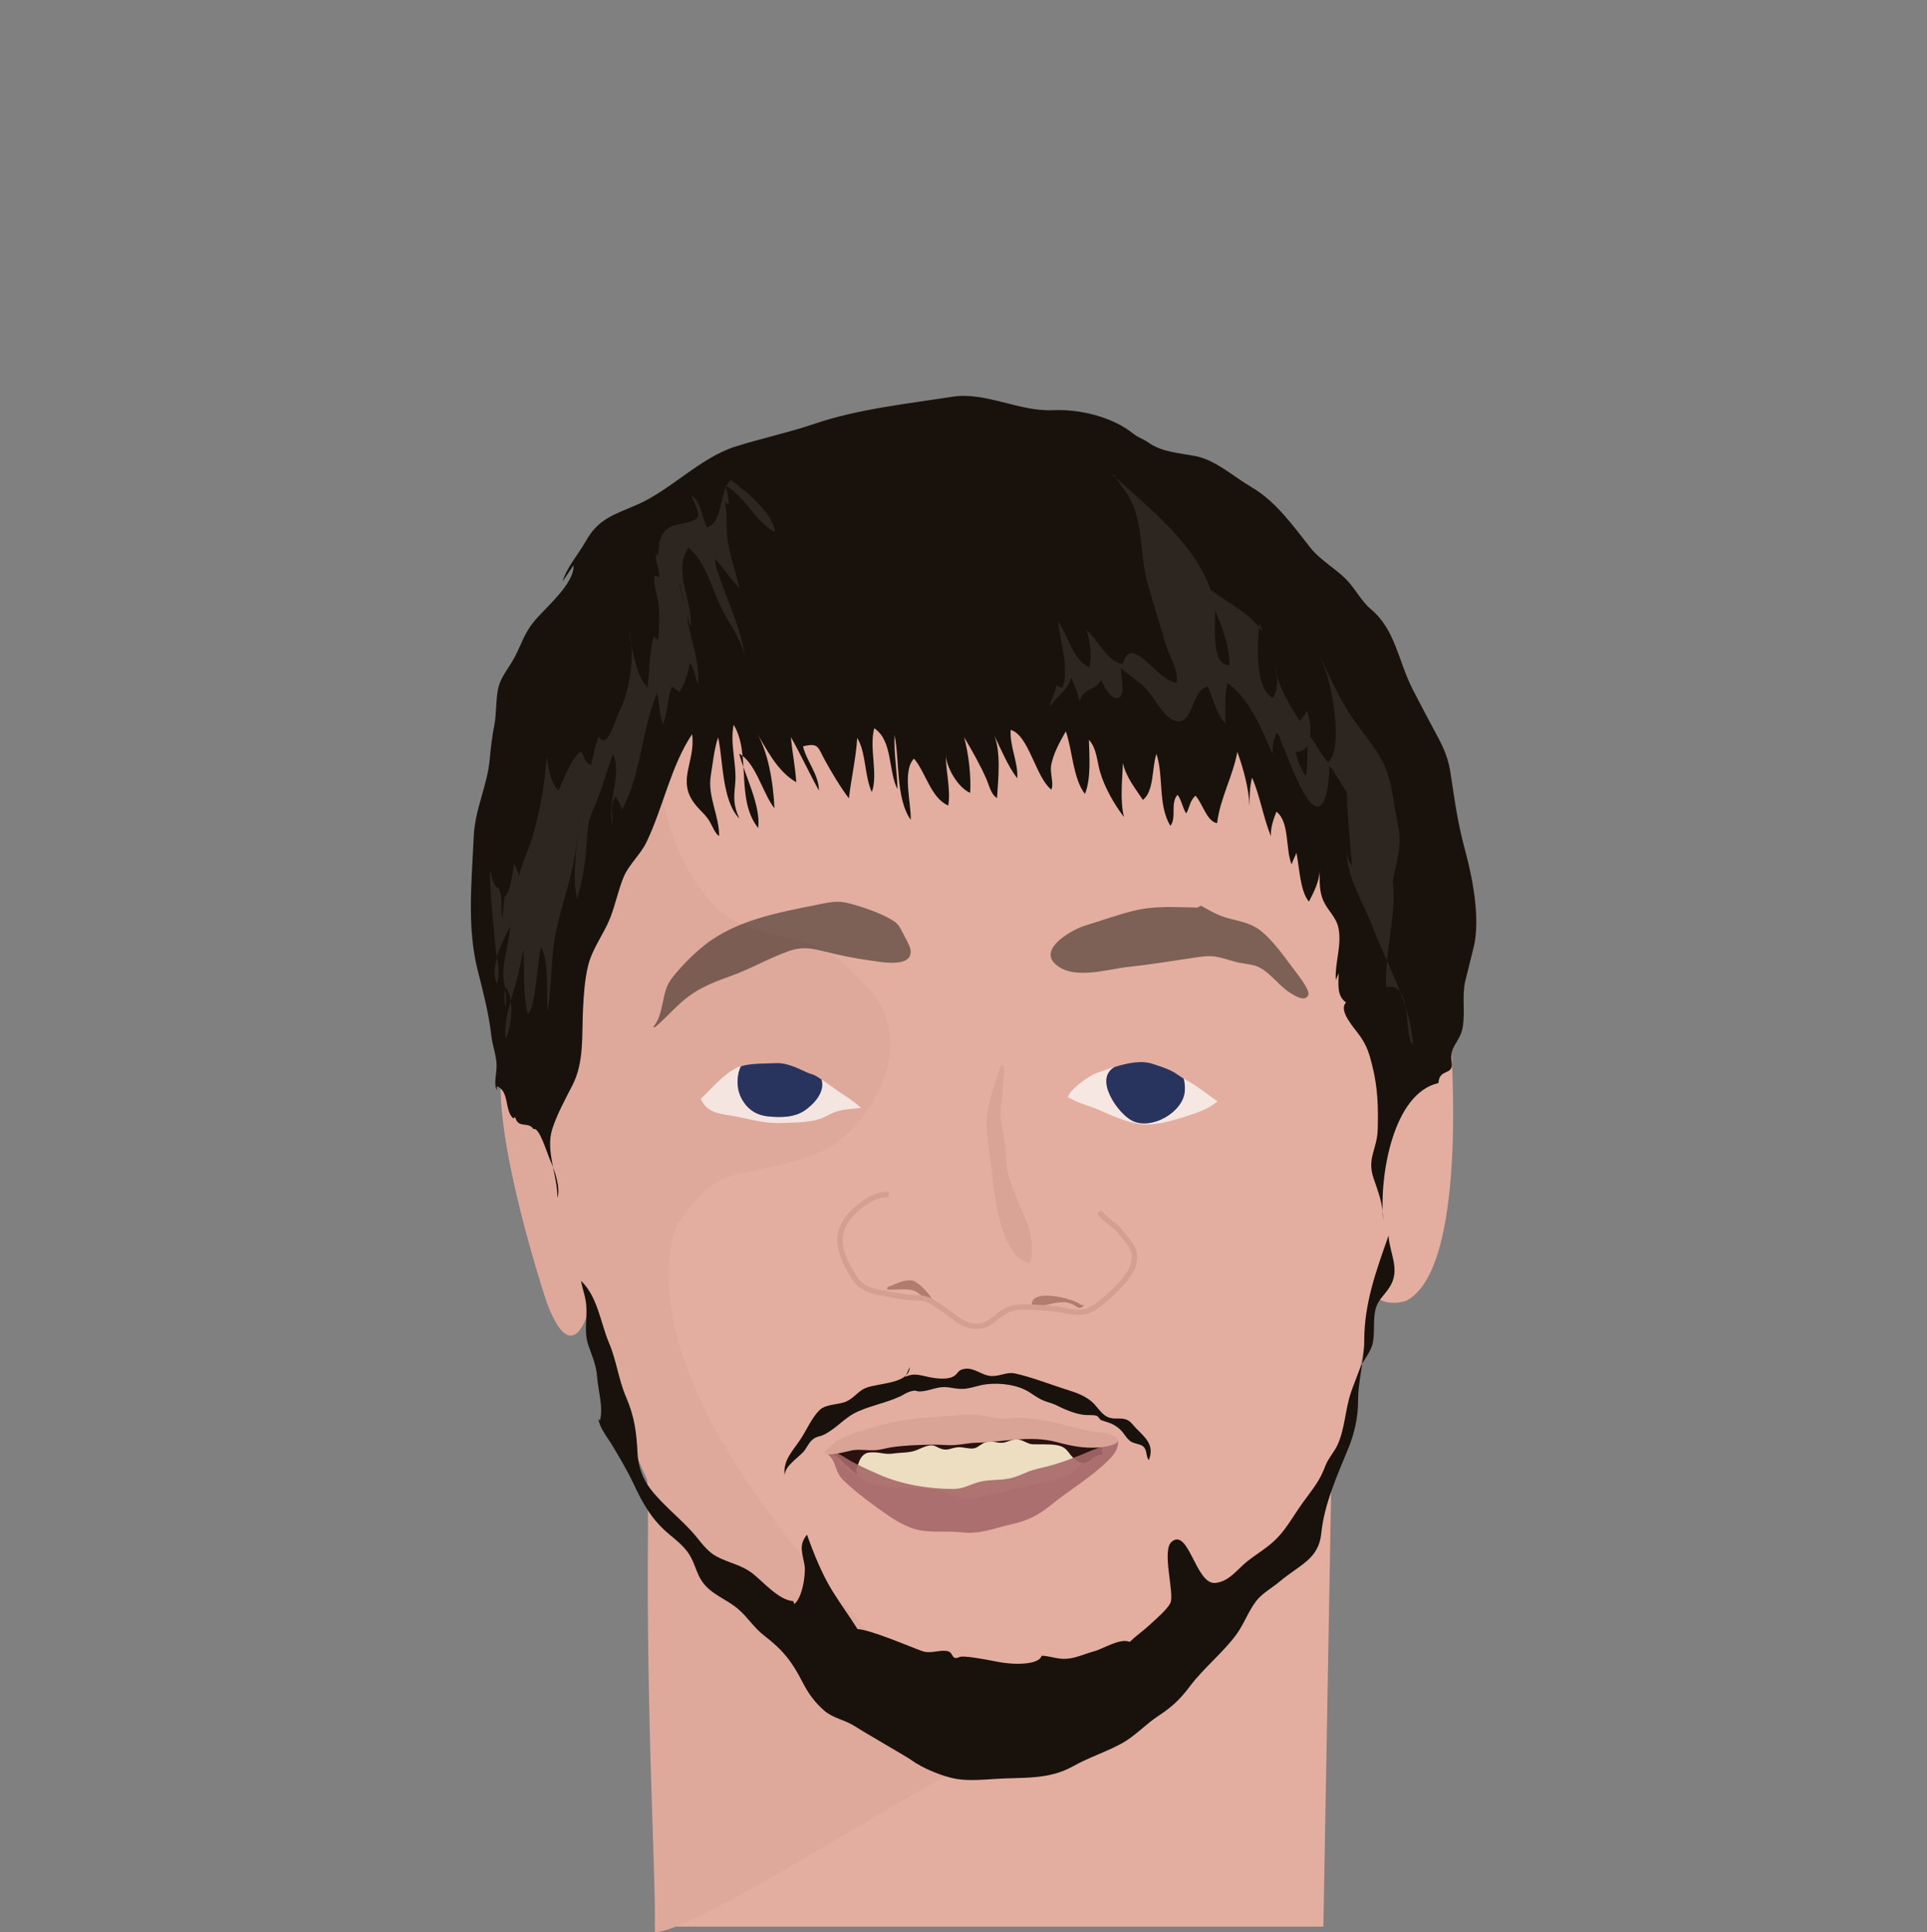 <svg id="s5c3d009362a9d" class="face" xmlns="http://www.w3.org/2000/svg" xmlns:xlink="http://www.w3.org/1999/xlink" x="0px" y="0px" width="357px" height="358px" viewBox="0 0 357 358"><rect x="0" y="0" width="357" height="358" fill="#808080" stroke="none"/><path fill="#e3aea0" d="M268.5,189.04c-1.41-1.92-2.86-2.74-4.22-2.91c-3.96-0.47-7.28,4.62-7.28,4.62c2.38-21.04,0-32.96,0-32.96c-16.83-65.56-65.84-69.37-76.8-69.39c-0.71,0.02-1.44,0.04-2.2,0.06c-54,1.42-71.5,44.58-71.5,44.58c-9,12.5-4,61.55-4,61.55c-21-12.95-1.5,45.45-1.5,45.45c5,13.5,8,1,8,1c2.88,12.67,6.63,23.41,10.9,32.53c0.85,44.99,1.74,68.73,1.44,83.43c23.33,0,116.79,0,123.83,0l1.52-85.32c6.58-17.33,7.31-32.14,7.31-32.14c2.5,3,6.5,1.5,6.5,1.5C272.75,234.79,268.5,189.04,268.5,189.04z M255.96,199.92C255.93,200.18,255.94,200.15,255.96,199.92L255.96,199.92z M256.22,197.67c0.03-0.3,0.07-0.64,0.11-1.01C256.29,197.01,256.25,197.35,256.22,197.67z M256.82,192.32c0.06-0.55,0.11-0.99,0.14-1.26C256.91,191.5,256.87,191.92,256.82,192.32z M265.33,190.26c-0.04-0.16-0.09-0.37-0.16-0.62c-0.13-0.5-0.31-1.2-0.54-2.1c0.22,0.86,0.4,1.58,0.54,2.1C265.24,189.9,265.29,190.1,265.33,190.26C265.47,190.79,265.48,190.83,265.33,190.26z"/><path fill="#dea99b" d="M125.25,227.25c4.5-6.5,6.97-8.84,12.65-10c4.87-0.99,13.28-2.45,17.35-5.75c9.63-7.79,13.17-20.35,5.59-28.43c-4.32-4.6-7.03-7.3-13.05-8.81c-4.83-1.22-11.04-2.16-15.05-6.1c-7.84-7.69-11.29-20.73-10.82-31.2c0.41-8.95,9.17-18.79,15.15-24.83c7.04-7.12,15.71-14.12,23.72-20.42c-40.38,8.84-54.04,42.51-54.04,42.51c-9,12.5-4,61.55-4,61.55c-21-12.95-1.5,45.45-1.5,45.45c5,13.5,8,1,8,1c2.89,12.7,6.64,23.46,10.93,32.59c-0.78,38.87,1.32,70.54,1.15,83.21c7.79,0.1,53.6-30.51,61.45-32.32C179.16,318.81,113.75,264.75,125.25,227.25z"/><g class="eyes eyes-15"><path fill="#ffffff" fill-opacity="0.7" d="M156.61,203.09c-1.54-0.97-2.9-2.07-4.42-3.07c0.66,2.23-1.16,4.33-2.94,5.63c-1.93,1.42-4.48,1.45-6.87,1.22c-2.53-0.24-4.24-1.58-5.25-3.85c-0.64-1.46-0.7-3.83,0.15-5.46c-0.37,0.11-0.71,0.24-1.02,0.41c-2.5,1.37-4.4,3.73-6.43,5.63c1.06,2.43,3.01,2.7,5.47,3.1c3.29,0.53,6.02,1.53,9.4,1.39c2.66-0.11,6.13-0.01,8.45-1.31c2.27-1.28,3.8-1.21,6.39-1.48C158.58,204.46,157.69,203.77,156.61,203.09z"/><path fill="#28345e" d="M137.13,203.03c1,2.27,2.72,3.61,5.25,3.85c2.39,0.23,4.94,0.19,6.87-1.22c1.78-1.3,3.6-3.4,2.94-5.63c-0.28-0.18-0.55-0.37-0.84-0.54c-1-0.6-0.84-0.3-1.88-0.78c-1.68-0.78-3.8-1.81-5.64-1.71c-1.92,0.1-4.59-0.02-6.55,0.58C136.42,199.2,136.48,201.58,137.13,203.03z"/><path fill="#ffffff" fill-opacity="0.7" d="M219.58,200.03c-0.1-0.05-0.2-0.12-0.3-0.18c0.19,0.67,0.27,1.42,0.22,2.27c-0.24,3.98-6.21,7.36-9.78,5.53c-2.67-1.37-7.15-7.79-3.22-9.95c-0.12,0.04-0.23,0.07-0.34,0.11l-0.16,0.06c0.01-0.01,0.01-0.01,0.02-0.02c-1.04,0.34-2.02,0.7-2.88,1c-1.41,0.5-5.18,3.17-5.29,4.57l0.25-0.01c1.42,0.95,3.88,1.54,5.49,2.25c2.35,1.04,4.88,2.19,7.49,2.61c2.55,0.41,6.11-0.58,8.48-1.36c2.34-0.77,4.1-1.28,6.02-2.83C223.57,202.75,221.75,201.16,219.58,200.03z"/><path fill="#28345e" d="M209.72,207.66c3.57,1.83,9.54-1.55,9.78-5.53c0.05-0.85-0.03-1.6-0.22-2.27c-0.82-0.48-1.56-1.1-2.41-1.5c-1-0.47-2.19-0.84-3.3-1.22c-2.07-0.71-4.69-0.17-7.06,0.57C202.57,199.87,207.06,206.29,209.72,207.66z"/></g><g class="eyebrows eyebrows-9"><path fill="#19120c" fill-opacity="0.5" d="M121,190.33c2.1-2.45,1.46-6.36,3.33-8.87c1.62-2.17,4.04-4.61,6.17-6.3c5.86-4.67,13.71-6.07,20.82-7.5c2.09-0.42,3.74-0.84,5.78-0.32c2.58,0.66,6.17,1.86,8.42,3.29c0.8,0.51,1.22,1.2,1.65,2.08c0.38,0.77,1.4,2.47,1.51,3.29c0.48,3.47-5.55,2.24-7.51,1.97c-2.98-0.41-5.91-1.02-8.81-1.76c-2.14-0.55-3.97-0.75-6.03-0.04c-3.78,1.3-7.2,3.35-10.99,4.7c-2.77,0.98-5.65,2.1-8.01,3.94c-2.18,1.69-3.91,3.81-5.99,5.53"/><path fill="#19120c" fill-opacity="0.5" d="M221.83,168.17c-4.25-0.04-7.79-0.41-11.94,0.63c-2.98,0.75-5.87,1.81-8.82,2.7c-2.38,0.72-8.51,4.15-5.71,6.99c3.23,3.28,9.79,1.09,13.68,0.68c4.05-0.43,8.02-1.09,11.96-1.67c1.48-0.21,2.87-0.5,4.38-0.2c1.08,0.21,2.23,0.55,3.3,0.87c1.28,0.38,2.79,0.43,3.99,0.82c2.24,0.74,4.18,3.57,6.13,4.84c0.85,0.55,2.99,2.01,3.58,0.54c0.35-0.87-1.84-3.64-2.5-4.51c-1.88-2.48-4.03-5.65-6.51-7.53c-1.92-1.45-4.18-1.66-6.36-2.33c-1.56-0.48-3.19-1.42-4.51-2.17"/></g><g class="hair hair-3001"><path fill="#19120c" d="M106.25,104.75c0.22,3.46-5.42,8.02-7.43,10.55c-1.63,2.04-2.21,3.99-3.37,6.27c-1.17,2.29-2.7,3.75-3.19,6.17c-0.44,2.2-0.26,4.61-0.71,6.81c-0.39,1.93-0.63,4-0.8,5.95c-0.45,5.17-2.75,9.26-2.99,14.57c-0.37,8.26-1.27,16.73,0.72,24.66c0.98,3.89,2.09,8.11,2.52,12.03c0.21,1.97,0.98,3.74,1,5.74c0.01,1.39-0.6,3.63,0.07,4.47c0.03-0.16-0.05-0.48-0.02-0.69c2.38,0.93,1.37,4.49,3.02,5.93c0.16,0.08,0.2-0.19,0.37-0.19c0.59,2.21,2.48,0.71,3.37,2.2c1.11-0.47,2.52,4.46,3.14,5.82c0.79,1.72,1.96,5.16,1.31,6.91c0.06-4.14-2.24-8.64-0.95-12.72c0.88-2.77,2.47-5.64,3.76-8.17c2.18-4.28,1.7-9.21,1.94-14.06c0.13-2.63,0.32-5.5,0.94-8.04c0.78-3.2,2.85-5.77,4.06-8.78c1-2.49,1.53-5.29,2.55-7.71c0.97-2.31,3.1-4.11,4.2-6.4c3.08-6.39,4.53-14.15,8.46-20.02c0.71,5.16-3.02,8.58,0.64,13.09c0.98,1.21,1.84,1.78,2.63,3.11c0.53,0.89,0.98,2.21,1.74,2.67c0.03-3.77-2.17-7.38-1.55-11.17c0.35-2.12,0.66-5.19,1.37-7.11c0.93,4.22,0.67,11.72,3.93,15.04c-1.14-2.52-1.03-3.76-0.78-6.38c0.35-3.65-1.02-7.42-0.28-11c3.29,5.44,0.3,13.86,4.55,19.14c0.5-4.2-2.44-9.66-3.53-13.78c3.1,1.65,4.37,7.42,6.54,10.11c-0.23-4.65-1.11-10.7-3.63-14.56c2.16,3.55,4.03,7.63,7.67,9.74c-0.17-2.8-0.76-5.58-0.99-8.36c1.81,3.21,3.46,6.79,5.19,9.9c-0.02-2.98-2.32-5.47-2.95-8.19c2.97-0.73,2.73,0.18,4.09,2.63c1.23,2.23,2.86,4.97,4.41,7.01c0.43-3.69,1.33-7.56,1.54-11.2c1.65,2.64,1.31,6.95,2.71,10.05c1.21-3.39-0.54-8.17,0.45-11.85c3.46,2.34,2.54,7.87,4.31,11.32c-0.08-3.31-0.71-6.78-0.54-10.04c0.94,4.72,0.2,11.74,2.98,15.69c0.15-2.86-1.63-9.06,0.61-11.34c2.16,2.51,3.13,7.32,6.35,8.7c0.48-3.04-0.45-6.21-0.45-9.27c0.14,2.3,2.3,5.99,4.51,6.92c0.19-3.21-0.28-7.21-1.13-10.32c1.5,2.51,2.92,5.02,4.11,7.7c0.53,1.2,0.87,2.93,1.99,3.58c0.22-3.38,0.77-8.41-0.51-11.6c1.27,2.58,2.51,5.67,4.26,7.94c0.21-2.92-1.44-5.96-1.21-8.97c3.39,0.99,4.58,8.73,7.53,11.08c0.5-1.25-0.29-2.99-0.04-4.49c0.35-2.14,1.66-4.47,2.72-6.32c1.19,3.31,1.34,8.86,3.55,11.6c1.14-2.9,0.81-6.85,0.73-10.03c1.49,1.65,1.47,3.94,2.07,5.97c0.84,2.88,2.6,5.94,4.42,8.34c-0.76-3.05-0.31-6.91-0.19-10.01c0.59,2.67,2.24,4.61,3.69,6.83c2.14-1.62,1.64-6.06,2.52-8.51c1.38,4.23,0.23,9.37,2.57,13.32c1.22-1.5-0.06-4.29,1.35-5.76c0.77,1.09,0.88,2.35,1.59,3.47c0.58-0.92,0.69-2.46,1.73-3.29c1.31,1.42,2.08,4.78,4,5.08c0.54-4.61,2.96-8.76,3.74-13.21c1.12,3.02,2.16,6.95,2.26,10.11c0.01-1.81,0.03-3.66,0.47-5.33c1.49,3.39,2.06,7.35,3.5,10.86c-0.1-1.58,0.46-3.12,1.01-4.55c2.47,1.84,1.65,6.99,2.82,9.76c0.18-0.68,0.72-1.6,0.89-2.17c0.53,2.54,0.67,7.18,2.32,9.07c0.89-1.72,2-3.86,1.99-5.96c0.01,2.1-0.16,3.98,0.74,5.93c0.81,1.74,2.29,2.89,2.72,4.85c0.7,3.2-0.7,6.61-0.47,9.73c0.13-0.43,0.37-0.85,0.52-1.28c-0.02,1.89-0.39,4.23,1.38,5.43c-1.55,1.49,1.64,4.84,2.63,6.28c1.24,1.81,1.64,3.08,2.24,5.49c1,4.03,1.1,7.47,0.99,11.73c-0.1,3.69-2.02,5.3-0.79,9c0.92,2.77,1.79,4.7,1.79,7.92c-0.73-8.5,1.9-23.62,10.25-25.5c0.17-2.86,2.87-1.26,2.44-3.89c-0.49-3,1.59-3.59,2.07-6.53c0.46-2.83-0.18-5.78,0.47-8.52c0.48-2.01,1.05-4.16,1.56-6.29c1.22-5.1-0.14-12.47-1.55-17.7c-1.49-5.54-1.9-8.94-2.75-14.5c-0.36-2.37-1.06-4.27-2.26-6.51c-1.63-3.05-3.16-5.91-4.74-8.99c-2.67-5.18-3.2-11.07-7.71-14.83c-1.86-1.55-2.95-3.9-4.65-5.6c-2.06-2.07-4.75-3.51-6.59-5.82c-3.21-4.04-6.35-8.57-10.94-11.25c-3.26-1.91-6.66-5.03-10.35-5.74c-2.98-0.58-6.26-0.74-8.72-2.51c-0.96-0.69-1.88-0.89-2.87-1.69c-3.86-3.1-9.93-4.55-14.86-4.31c-6.15,0.29-12.54-3.45-18.57-2.5c-8.26,1.3-17.48,2.27-25.5,5c-4.74,1.61-9.95,2.73-14.75,4.25c-6.56,2.08-11.94,8.05-18.19,10.76c-4.42,1.92-7.19,2.62-9.52,6.79c-1.33,2.38-3.51,4.8-4.29,7.45"/><path fill="#2d2620" d="M90.75,161.25c0.04,4.63,0.6,9.21,1,13.79c0.19,2.2,1.13,5.27,0.25,7.26c-1.24-3.38,0.97-7.61,2.52-10.66c-0.13,2.86-1.14,5.56-1.28,8.4c-0.1,2.04,0.99,4.72,0.31,6.48c-0.1-1.2-0.23-2.46,0.18-3.57c1.55,2.16,1.11,7.02-0.02,9.53c-0.63-3.12,1.4-8.32,2.18-11.48c0.42-1.68,0.74-3.46,1.06-5.08c0.3,3.94-0.14,7.95,0.77,11.85c1.39,0.13,1.89-10.28,2.52-12.31c1.61,3.23,0.88,8.15,1.25,11.78c0.79-5.11,0.5-10.33,1.65-15.31c0.69-3,1.6-5.94,2.38-8.9c1.15-4.38,1.71-8.74,1.74-13.26c0.12,5.36-1.52,11.6-0.35,16.79c1.13-3.76,1.63-7.46,1.85-11.34c0.1-1.74,0.23-3.14,0.95-4.74c1.58-3.53,2.53-7.01,3.81-10.76c1.89,3.39-1.22,9.28,0,13.19c-0.02-1.6-0.55-3.96,0.48-5.24c0.63,0.52,1.06,1.71,1.22,2.37c3.68-6.79,3.56-14.7,6.54-21.68c0.36,1.92,0.4,4,1.05,5.86c0.97-2.29,0.77-4.83,1.69-7.04c0.29,0.33,1.02,0.59,1.34,1.09c1.06-1.57,1.6-3.52,1.95-5.37c0.92,1.08,1.01,2.59,1.49,3.9c0.54-3.69-1.42-8.5-1.96-12.27c-0.34-2.38-1.19-4.68-1.55-6.96c0.85,2.71,1.12,6.05,2.19,8.51c0.38-5.07-3.37-9.96-0.44-14.6c3.29,2.41,4.53,8.32,6.47,11.89c1.43,2.63,3.59,5.58,4.03,8.63c-0.65-5.35-3.01-10-4.71-15.04c-0.39-1.15-0.85-2.2-0.82-3.39c1.57,1.68,3.05,3.95,4.53,5.43c-0.73-3.05-1.82-5.97-2.25-9.11c-0.3-2.2,0.02-4.79-0.5-6.82c0.13,0.09,0.59,0.36,0.7,0.46c0.08-1.21-0.27-2.41-0.55-3.58c3.65,2.05,5.53,6.78,9.14,8.62c-0.23-3.3-5.34-7.59-8.11-9.58c-2.29,1.67-1.36,7.81-4.47,8.74c-0.98-1.86-1.05-4.8-2.9-5.94c0.22,0.68,1.57,3.29,1.22,3.97c-0.69,1.33-4.08,1.15-5.29,1.99c-1.96,1.37-1.95,3.08-2.07,5.36c-0.09-0.21-0.18-0.42-0.27-0.63c-0.53,1.52,0.64,2.99,0.46,4.49c-0.22-0.12-0.58-0.21-0.85-0.35c-0.28,1.9,0.5,3.51,0.73,5.36c0.26,2.1,0.06,4.54-0.06,6.66c-0.26-0.22-0.61-0.43-0.86-0.67c-0.8,2.99-0.71,6.38-1.12,9.46c-2.26-2.32-2.8-7.36-3.51-10.65c1.3,3.95,0.3,11.13-1.71,15.01c-0.85,1.63-2.18,7.37-3.83,4.67c-0.7,1.72-0.98,3.59-1.41,5.29c-1.14-0.35-1.26-1.47-1.81-2.51c-1.84,1-3.2,5.24-4.25,7.24c-1.56-1.59-1.79-4.09-2.17-6.18c-0.39,5.26-1.12,9.55-2.6,14.65c-0.69,2.4-1.9,4.74-2.51,7.31c-0.17-0.69-0.63-1.51-0.88-2.23c-0.36,1.47-0.71,5.41-1.82,6.13c-0.17,1.33-0.21,2.78-0.44,4.02c-0.43-2.51,0.32-3.75-0.82-5.95c0.01-0.19,0.02-0.19,0.03,0.01c0.03,0.19-0.04,0.27-0.19,0.23c-0.57-0.74-0.89-1.56-1.07-2.47"/><path fill="#2d2620" d="M197.25,124.5c0.35-1.83-0.97-6.67-1.23-9.3c2.04,2.77,2.52,6.74,5.76,8.5c0.6-2.1,0.2-4.82-0.48-6.93c2.1,1.63,3.92,6.1,6.71,6.23c1.64-5.92,6.5,3.49,10,3.47c0.31-2.45-1.36-4.73-2.02-7c-1.09-3.74-2.29-7.45-3.35-11.22c-1.43-5.07-0.85-10.81-3.08-15.43c-0.85-1.76-2.22-3.12-3.1-4.77c-0.18-0.06-0.37-0.1-0.52-0.21c7.11,6.46,17.03,14,19.08,24.07c0.45,2.2-1.12,11.42,2.75,11.35c0.11-4.8-3.04-11.11-5.12-15.38c3.28,3.27,8.75,5.17,11.18,9.19c-0.1-0.54-0.23-1.02-0.53-1.6c-0.31,3.3-0.97,12.07,2.48,13.84c1.22-1.6,0.85-4.3,0.46-6.17c0.29,3.75,2.59,7.32,4.53,10.46c0.43-0.61,1.09-1.11,1.31-1.94c0.89,1.99,1.57,7.82-2.04,7.65c0.24,1.33,0.98,3.48,1.92,4.48c0.39-2.6,0.2-5.19,0.32-7.81c1.44,1.53,2.31,3.75,3.79,5.29c2.48-2.35,1.06-10.82,0.38-13.9c-0.53-2.42-1.48-4.92-2.49-7.15c1.79,4.02,3.58,8.04,5.91,11.78c2.24,3.6,5.76,7.07,7.13,11.14c1.02,3.06,1.32,6.68,2.01,9.83c0.98,4.45-0.91,8.04-1.3,12.61c-0.36-1.37-0.23-3.08-0.13-4.53c1.87,6.8-1.23,14.81-0.77,21.89c5.07-1.16,3.11,8.95,4.94,10.65c-0.22-7.24-4.89-14.99-7.41-21.74c-1.64-4.4-4.83-9.13-4.84-14c0.09,0.95,0.36,1.9,0.99,2.5c-0.47-4.96-0.91-9.7-0.99-14.68c0.14,0.48,0.19,0.93,0.25,1.4c-1.25-1.48-2.21-3.81-3.44-5.1c-0.1,3.03-0.72,11.06-4.27,5.73c-1.94-2.9-3.03-6.57-4.48-9.71c-0.39-0.85-0.37-1.67-1.03-2.19c-0.62,1.21-0.85,2.62-0.76,3.97c-1.91-4.51-4.28-10.25-8.32-13.2c-0.71,2.39-0.36,5-0.46,7.47c-1.73-1.89-2.26-4.71-3.24-6.83c-3.3,0.7-2.58,8.04-6.53,6.16c-1.94-0.93-3.59-4.47-5.13-5.98c-1.37-1.35-3.04-2.27-4.4-3.6c-0.12,0.95,0.75,4.54-0.16,5.32c-1.47,1.27-2.93-1.99-3.56-3.07c-1.06,2.02-3.27,1.4-3.96,3.89c-0.39-1.53-0.93-2.99-1.56-4.4c-0.51,2.34-2.76,3.47-3.96,5.44c0.19-1.46,1.09-2.7,1.25-4.12c0.32,0.47,0.75,0.44,0.98,0.65c0.44-0.83,0.66-1.75,0.54-2.72"/></g><g class="facial-hair facial-hair-1000"><path fill="#19120c" fill-opacity="1" d="M146.78,297.41c1.78-0.58,2.55-5.7,2.27-7.38c-0.35-2.12-1.17-3.74,0.46-5.65c1.27,3.58,2.78,7.33,4.76,10.52c1.5,2.43,3.09,4.57,4.6,6.97c2.51,0.13,9.84,3.33,11.97,4.08c1.68,0.59,3.33-0.37,4.82,0.04c1.01,0.28,0.59,1.77,2.12,1.05c0.66-0.31,4.49,0.38,7.2,0.92c2.6,0.52,7.48,0.64,7.99-1.15c1.57,0.03,2.94,0.68,4.58,0.57c1.73-0.11,3.48-0.94,5.13-1.39c1.82-0.49,4.74-2.49,6.62-1.75c1.17-1.13,2.48-2.03,3.68-3.14c1.03-0.96,3.3-2.89,3.85-4.08c0.81-1.74-1.69-9.76,0.25-11.35c3.15-2.57,4.45,7.92,8.01,7.65c2.65-0.2,4.18-2.62,6.1-4.1c2.66-2.05,4.49-2.86,6.63-5.63c1.24-1.61,2.33-3.48,3.55-5.17c1.72-2.38,3.14-3.98,4.15-6.75c0.51-1.4,1.67-2.61,2.27-3.93c1.39-3.04,1.41-6.57,2.5-9.75c0.45-1.33,1.08-2.83,1.54-4.13c0.62-1.78,2.16-3.24,2.51-5.07c0.38-1.99,0.02-4.08,0.46-6.05c0.4-1.79,1.52-2.54,2.56-4.11c2.2-3.31,0.09-6.27-0.12-9.66c-2.35,6.65-4.5,12.62-4.5,19.43c0,3.8-1.14,7.34-1.14,11.14c0,3.03-0.65,6.04-1.82,8.87c-2.1,5.12-4.46,10.34-5,15.74c-0.49,4.81-4.01,5.79-7.74,8.94c-1.36,1.14-3.19,2.15-4.26,3.51c-1.5,1.92-2.3,4.32-3.74,6.29c-2.43,3.31-6,6.15-8.58,9.56c-1.75,2.32-3.21,3.77-5.76,5.44c-2.43,1.58-4.34,3.75-6.82,5.13c-2.88,1.6-6.11,2.6-9.03,4.24c-4.63,2.61-9.3,2.03-14.53,2.38c-2.09,0.14-4.76,0.37-7.04,0.01c-2.5-0.4-6.34-1.96-8.44-3.51c-0.74-0.55-8.1-4.75-10.44-6.25c-1.89-1.22-4.06-1.48-5.71-2.92c-1.82-1.6-2.99-3.26-4.04-5.31c-1.9-3.72-3.56-5.88-7.04-8.55c-1.91-1.47-3.09-3.43-4.83-4.93c-2.18-1.89-4.96-2.65-6.67-5.08c-1.11-1.59-1.39-3.47-2.44-5.1c-0.92-1.42-2.28-2.52-3.64-3.65c-3.27-2.71-4.92-5.7-6.64-9.36c-1.24-2.62-2.65-4.99-4.1-7.39c-0.8-1.31-2.28-3.12-2.41-4.68c0.11,0.1,0.19,0.22,0.25,0.35c0.71-2.46-0.35-5.66-0.52-8.23c-0.14-2.09-1-3.97-1.63-5.83c-0.81-2.35-0.19-4.83-0.36-7.23c-0.11-1.64-0.68-2.97-0.98-4.64c3.09,2.93,3.63,7.84,5.18,11.49c1.41,3.32,1.76,6.78,3.18,10.08c1.55,3.59,1.93,6.59,2.11,10.36c0.11,2.38,0.93,4.74,2.44,6.69c2.48,3.2,5.94,5.74,8.43,8.78c1.08,1.32,2.19,2.83,3.75,3.66c2.38,1.28,4.54,1.5,6.71,3.18c1.84,1.43,4.9,4.99,7.53,5.11c0.15,0.66,0.49,1.34,0.93,1.92"/><path fill="#19120c" fill-opacity="1" d="M168.53,253.31c-0.04,3.14-5.76,2.92-8.15,3.88c-1.38,0.56-2.24,1.94-3.63,2.52c-1.57,0.66-3.73,0.4-4.96,1.62c-1.41,1.39-2.44,3.81-3.48,5.36c-1.53,2.29-3.22,3.84-2.96,6.65c0.17-1.76,2.25-3,3.44-4.26c0.6-0.64,0.92-1.54,1.59-2.18c0.85-0.81,1.37-0.6,2.34-1.09c2.5-1.29,3.78-3.23,6.4-4.34c2.55-1.09,5.08-1.55,7.59-2.69c0.68-0.31,1.1-0.68,1.85-0.91c1.3-0.41,1.06,0.02,1.99-0.04c1.24-0.08,2-0.43,3.2-0.68c1.63-0.35,2.63,0.15,4.16,0.21c1.77,0.08,3.26-0.7,4.95-0.87c2.68-0.28,5.7,0.14,7.85,1.49c1.1,0.7,1.99,1.4,3.36,1.82c1.14,0.34,1.33,0.44,2.26,0.9c1.32,0.65,2.81,1.23,4.39,1.47c0.69,0.1,1.79-0.03,2.39,0.16c0.45,0.14,0.56,0.71,0.97,0.85c1.41,0.48,1.85,0.5,2.99,1.33c1.13,0.83,1.26,1.65,2.26,2.48c0.69,0.57,1.94,0.53,2.51,1.08c0.71,0.68,0.43,1.85,1,2.49c1.06-2.76-0.55-4.08-2.35-5.88c-0.41-0.41-0.9-1.14-1.45-1.45c-1.21-0.69-2.21-0.14-3.52-0.54c-1.47-0.45-2.24-2.16-3.38-3.07c-1.67-1.34-3.46-1.75-5.6-2.47c-2.6-0.86-5.69-2.03-8.46-2.64c-1.56-0.35-2.71,0.51-4.37,0.47c-1.77-0.05-3.16-1.6-4.99-1.34c-1.43,0.21-1.11,0.94-2.22,1.48c-1.13,0.54-3.01,0.32-4.13,0.11c-1.72-0.32-3.05-0.94-4.64-0.08"/></g><g class="nose nose-12"><path fill="#d9a496" d="M186.01,198.89c-0.17,1.53-0.26,3.95-0.49,5.46c-0.58,3.86,0.9,6.29,0.88,10.24 c-0.02,6.65,6.48,12.91,4.38,19.46c-5.2-0.71-6.56-12.33-6.95-16.23c-0.33-3.31-1.14-7.11-1.01-10.49 c0.11-2.91,1.43-6.24,2.54-9.75C185.35,197.6,186.24,196.78,186.01,198.89z"/><path fill="#b17c6e" d="M163.83,238.66c1.56-0.34,3.59-1.78,5.34-1.34c1,0.26,3.42,2.71,3.64,3.81c-1.2,0.21-2.4-1.68-3.61-2.01c-1.45-0.39-3.3-0.07-4.85-0.16c-0.05-0.24,0.07-0.26,0.15-0.47"/><path fill="#b17c6e" d="M200.33,241.83c-1.46-1.29-9.87-3.33-9.14,0.31c1.54,0.17,3.47-0.72,5.17-0.8c1-0.05,1.28-0.07,2.19,0.29c0.84,0.33,1.5,1.32,2.29,0.2"/><path fill="none" stroke="#d49f91" stroke-miterlimit="10" d="M164.67,221.33c-3.17-0.23-7.46,3.32-8.63,6.17c-1.31,3.2,0.62,6.73,2.3,9.34c1.52,2.36,3.89,2.48,6.49,3.01c1.77,0.36,3.45,0.6,5.36,0.66c1.81,0.06,2.63,0.82,4.16,1.79c2.47,1.57,4.3,4.03,7.62,3.34c1.35-0.28,2.58-1.6,3.67-2.33c1.34-0.9,2.75-1.19,4.37-1.13c1.73,0.07,3.59,0.14,5.33,0.33c1.74,0.19,4.16,1.04,5.97,0.47c2.02-0.65,4.62-3.22,6.08-4.75c1.56-1.64,3.42-3.97,2.59-6.54c-0.36-1.11-1.9-2.74-2.62-3.67c-0.94-1.2-3.13-2.24-3.67-3.5"/></g><g class="mouth mouth-22"><path fill="#EDDDC1" d="M157.165,272.481c1.628,0.752,2.938,2.135,4.748,2.607c2.464,0.643,5.317,0.6,7.833,0.665c1.439,0.038,3.195,0.212,4.613,0.536c1.593,0.363,2.884,1.329,4.662,1.346c2.145,0.021,4.625-0.641,6.693-1.192c2.569-0.686,5.139-1.254,7.76-1.802c1.755-0.367,3.841-0.737,5.264-1.896c0.829-0.676,1.515-1.488,2.363-2.161c0.838-0.664,1.764-1.277,2.572-1.938c0.424-0.346,0.862-0.3,0.601-0.899c-0.309-0.705-2.846-1.422-3.47-1.662c-2.261-0.867-4.894-1.585-7.365-1.45c-2.089,0.115-4.337,0.532-6.454,0.095c-1.626-0.335-3.236-0.916-4.916-1.035c-1.367-0.097-2.769,0.155-4.14,0.241c-1.852,0.116-3.674,0.258-5.518,0.452c-3.11,0.326-6.313,0.597-9.413,1.12c-1.688,0.285-3.292,0.679-4.767,1.492c-0.746,0.411-1.438,0.937-2.291,1.228c-0.652,0.223-1.75,0.14-2.075,0.906c1.335,1.124,2.41,2.072,3.401,3.473"/><path fill="#29120F" d="M158.393,272.737c0.643-1.004,0.614-2.333,1.597-3.139c0.556-0.456,0.998-0.474,1.683-0.483c1.529-0.02,2.268,0.458,3.891,0.215c1.322-0.198,2.747-0.097,4.017-0.536c0.859-0.298,1.698-0.836,2.641-0.947c0.917-0.107,1.011,0.153,1.866,0.51c1.415,0.59,1.873-0.012,3.324-0.179c0.979-0.114,2.32,0.441,3.212,0.158c0.637-0.202,1.203-0.824,1.908-1.067c1.444-0.499,2.319,0.381,3.722-0.028c0.84-0.246,1.521-0.621,2.44-0.492c0.951,0.133,1.695,0.828,2.584,0.872c1.385,0.069,2.963-0.084,4.463,0.164c2.214,0.366,2.045,1.633,3.574,2.77c2.289,1.702,2.973-1.171,4.933-1.001c-0.213-1.41,0.309-1.667-1.225-2.282c-2.131-0.854-4.95-2.291-7.27-2.205c-2.097,0.078-4.055,0.798-6.136,0.877c-2.624,0.098-5.297,0.098-7.931,0.077c-2.938-0.023-5.888-0.12-8.815-0.181c-2.612-0.054-5.642-0.333-8.208,0.105c-2.342,0.399-5.497,0.691-7.625,1.78c-0.764,0.39-2.19,1.17-2.728,1.78c1.145,0.478,1.782,1.45,2.711,2.227c0.436,0.365,1.306,1.229,1.77,1.377c0.049-0.238-0.069-0.352-0.148-0.571"/><path fill="#a7696a" fill-opacity="0.9" d="M153.078,269.266c2.046,1.402,1.379,3.328,3.159,5.023c1.916,1.827,3.875,3.361,6.037,4.925c2.181,1.578,4.802,3.484,7.374,4.17c2.812,0.75,5.708,0.217,8.596,0.56c3.345,0.397,5.928-0.77,9.133-1.489c3.067-0.687,4.977-1.662,7.374-3.606c3.377-2.737,7.242-4.999,10.385-8.06c1.182-1.149,1.975-2.048,2.033-3.737c-0.844-0.135-1.812,0.193-2.477,0.631c-0.892,0.587-1.77,0.789-2.672,1.172c-2.579,1.096-5.149,2.125-7.938,2.855c-1.208,0.316-2.431,0.527-3.565,0.988c-1.189,0.484-2.193,0.973-3.494,1.257c-1.845,0.404-3.811,0.158-5.636,0.658c-1.67,0.458-2.931,1.281-4.71,1.287c-4.635,0.015-9.699-0.842-13.854-2.682c-1.938-0.859-4.195-1.848-5.993-2.97c-1.714-1.069-2.044-1.196-4.048-1.361"/><path fill="#d9a496" d="M152.427,268.962c0.971-0.226,1.872-1.575,2.788-2.079c1.712-0.941,3.563-1.5,5.431-2.091c3.773-1.191,7.492-1.932,11.453-2.125c2.79-0.137,5.647-0.617,8.449-0.516c1.736,0.063,3.405,0.646,5.158,0.709c1.364,0.05,2.768-0.184,4.132-0.097c2.972,0.189,5.74,0.825,8.551,1.559c1.369,0.357,2.773,0.656,4.163,0.946c1.121,0.234,2.346,0.057,3.376,0.581c3.146,1.604-0.842,2.25-2.474,2.369c-2.655,0.193-5.082-0.297-7.65-0.992c-4.949-1.337-10.081,0.018-15.021,0.117c-1.274,0.025-2.644,0.353-3.957,0.429c-1.314,0.077-2.608-0.1-3.924-0.079c-2.611,0.042-5.133,0.109-7.701,0.479c-1.028,0.148-1.976,0.48-3.038,0.547c-1.353,0.085-2.709-0.171-4.043-0.018c-0.768,0.088-5.663,1.589-5.335,0.187"/></g></svg>
